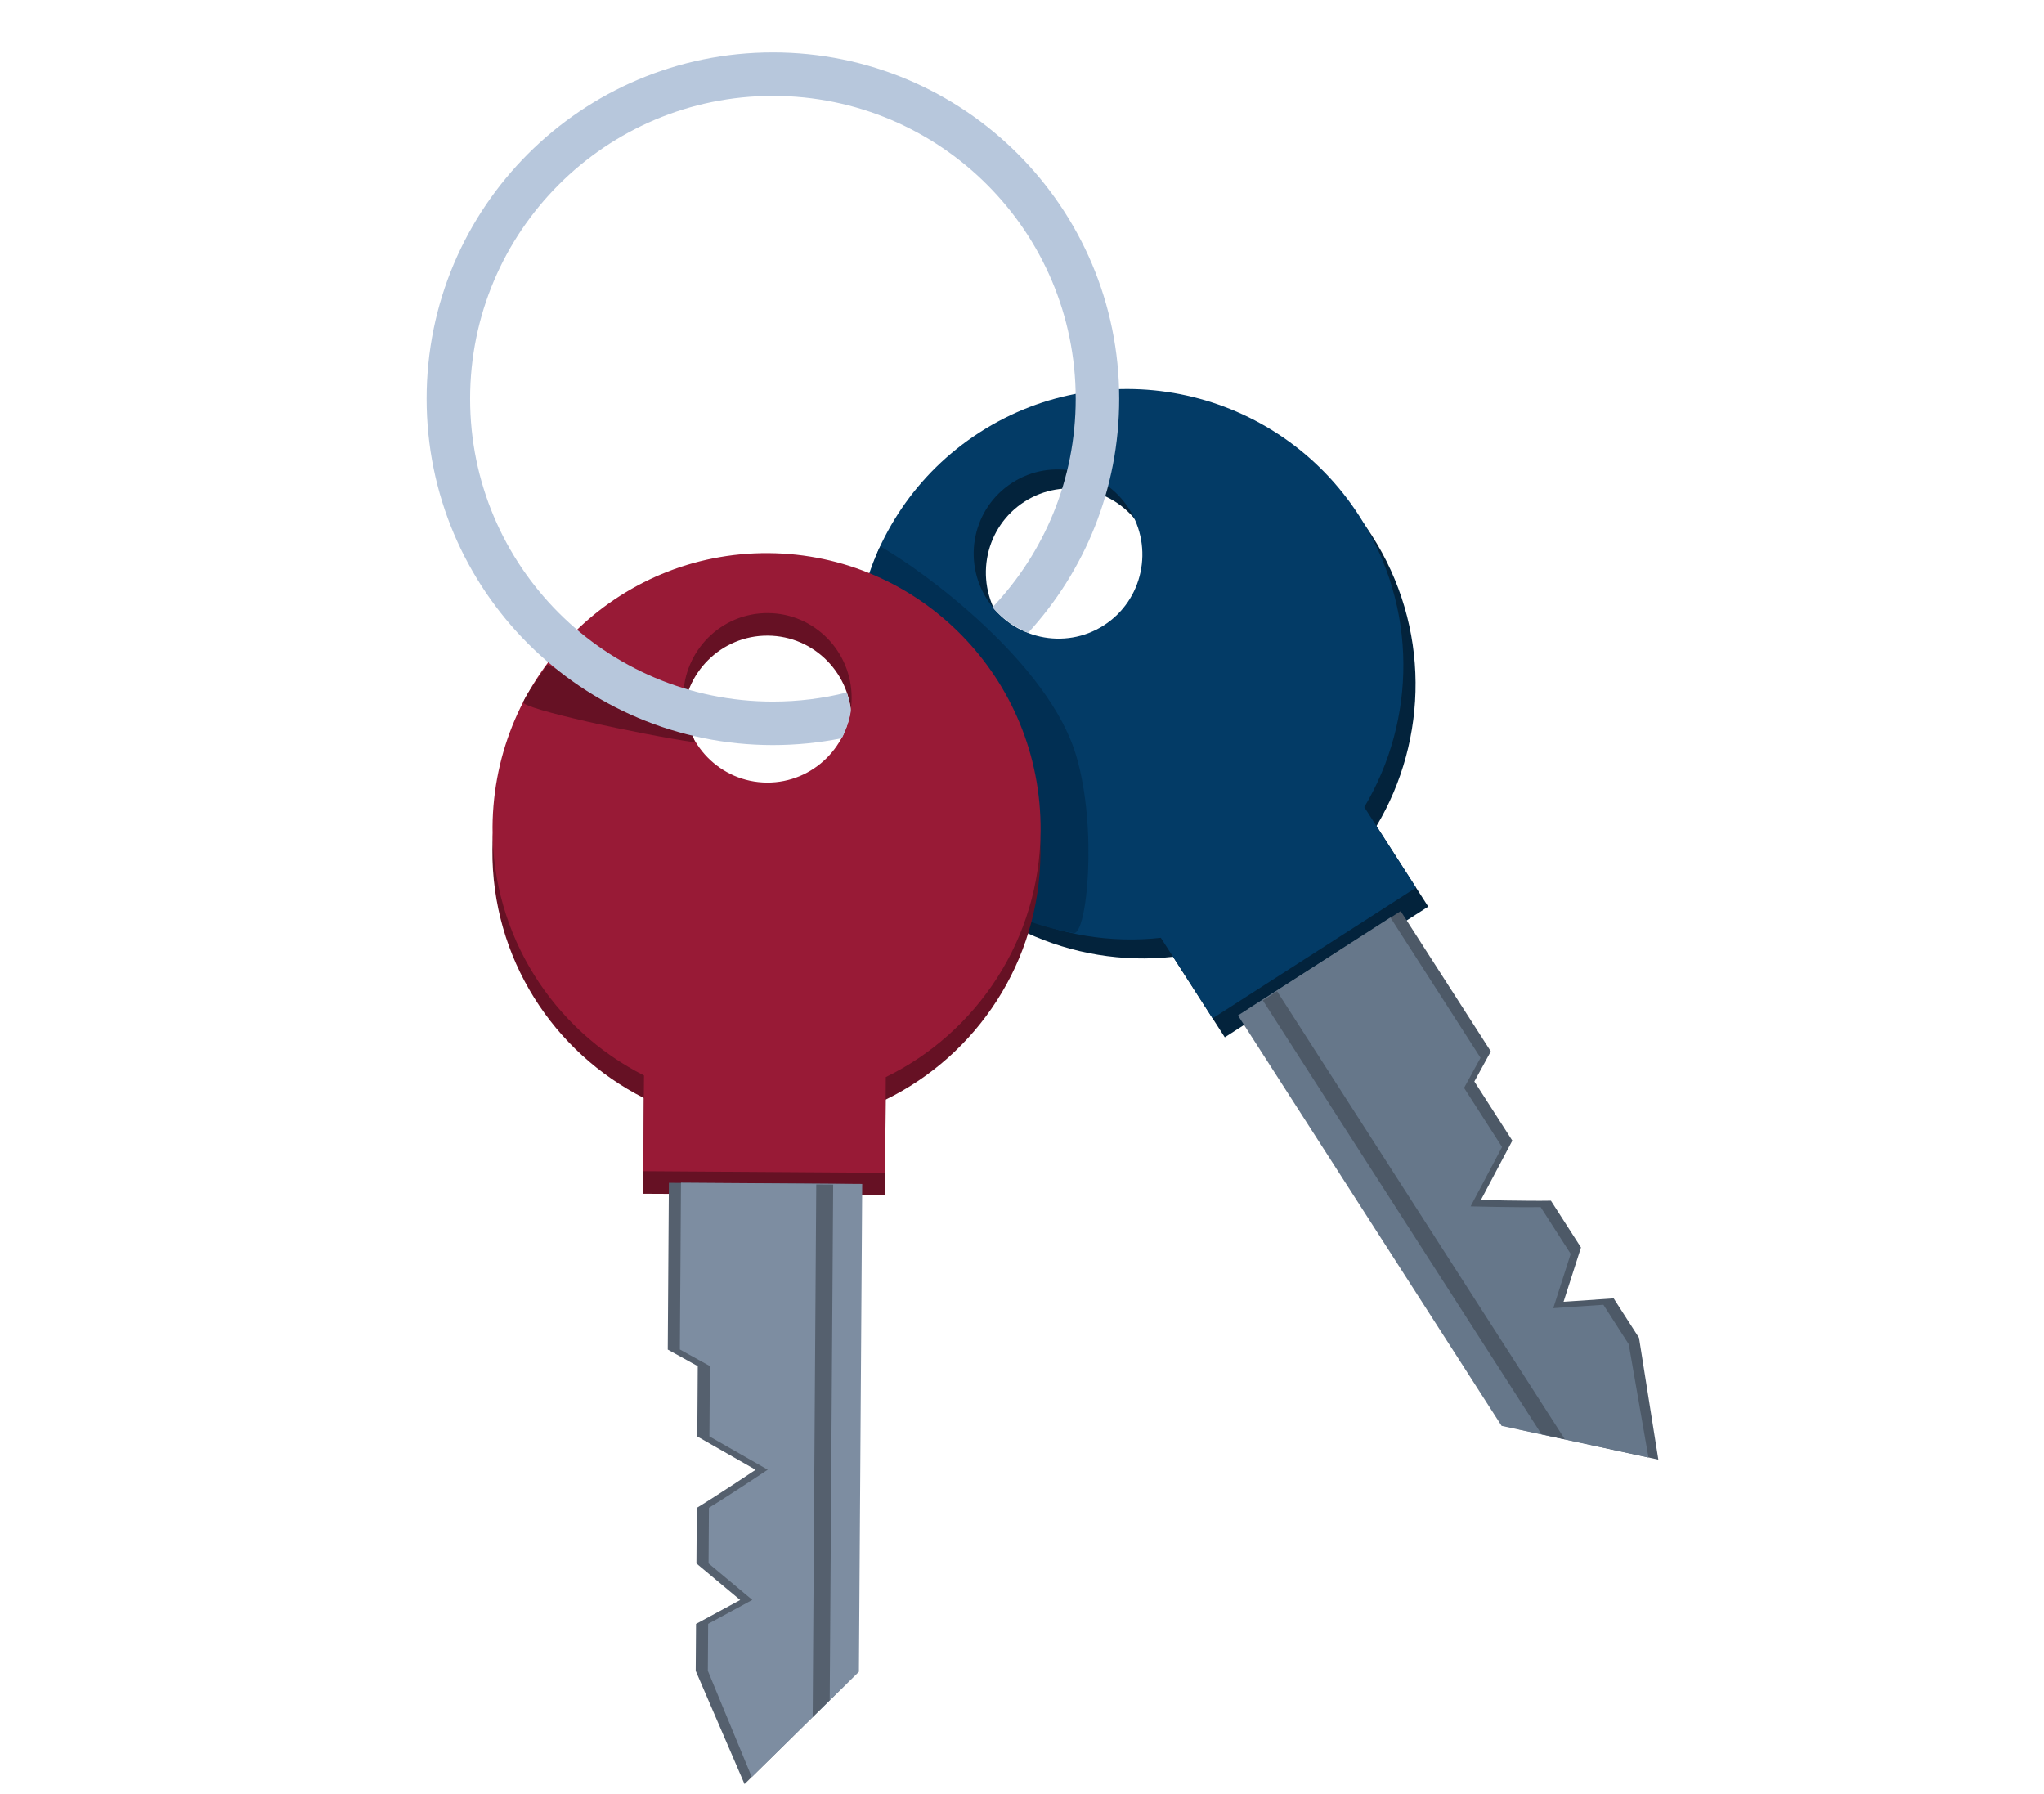 <svg fill="none" height="330" viewBox="0 0 376 330" width="376" xmlns="http://www.w3.org/2000/svg" xmlns:xlink="http://www.w3.org/1999/xlink"><clipPath id="a"><path d="m0 0h228.061v186.706h-228.061z" transform="matrix(-.007 1 -1 -.007 238.07 100.775)"/></clipPath><path d="m225.305 190.798-2.448-3.81-7.07-11.006c-18.499 2.046-37.488-6.234-48.289-23.047-15.143-23.57-8.434-54.885 14.988-69.933 23.422-15.048 54.693-8.133 69.836 15.437 10.801 16.812 10.442 37.523.887 53.501l9.518 14.816zm-15.404-93.772c-4.654-7.244-14.257-9.37-21.454-4.746s-9.258 14.243-4.604 21.487 14.26 9.368 21.457 4.744c7.196-4.623 9.251-14.246 4.601-21.485z" fill="#03233c"/><path d="m279.262 262.871-49.645-77.273 28.043-18.017 16.581 25.808-3.03 5.533 6.988 10.879-5.784 10.915s8.449.212 12.881.131l5.531 8.608-3.204 9.986 9.217-.627 4.661 7.255 3.555 22.409z" fill="#4d5967"/><path d="m276.228 262.267-48.501-75.494 28.043-18.016 16.58 25.808-3.03 5.533 6.989 10.878-5.785 10.916s8.45.212 12.882.131l5.53 8.608-3.204 9.985 9.217-.626 4.661 7.255 3.631 20.844z" fill="#66778a"/><path d="m223.061 187.308-9.519-14.816c-18.498 2.045-37.487-6.235-48.288-23.047-15.143-23.571-8.434-54.886 14.988-69.933 23.422-15.048 54.693-8.133 69.836 15.437 10.801 16.812 10.441 37.523.886 53.501l9.519 14.816zm-15.405-93.772c-4.654-7.244-14.256-9.37-21.453-4.746-7.197 4.623-9.258 14.243-4.604 21.487 4.654 7.243 14.26 9.367 21.456 4.744 7.197-4.624 9.252-14.247 4.601-21.485z" fill="#033b66"/><path d="m234.922 182.332-2.618 1.682 51.264 79.793 4.299.935z" fill="#4d5967"/><path d="m197.486 171.615c-2.963-.494-7.078-1.646-8.889-2.469l-29.628-59.752c.395-1.975 1.81-6.748 2.963-8.888 7.901 4.444 30.963 21.354 36.048 38.517 3.95 13.333 1.989 33.006-.494 32.592z" fill="#012f53"/><g clip-path="url(#a)"><path d="m162.801 219.867.031-4.528.088-13.082c16.724-8.165 28.34-25.317 28.475-45.3.188-28.015-22.229-50.886-50.068-51.074-27.839-.187-50.563 22.38-50.751 50.395-.135 19.983 11.246 37.29 27.865 45.68l-.118 17.61zm-37.137-87.472c.058-8.609 7.035-15.542 15.589-15.484 8.553.057 15.44 7.083 15.382 15.693s-7.039 15.542-15.592 15.484c-8.554-.057-15.437-7.089-15.379-15.693z" fill="#661124"/><path d="m155.757 309.626.618-91.845-33.331-.224-.206 30.675 5.519 3.054-.087 12.929 10.726 6.13s-7.026 4.698-10.814 7l-.069 10.231 8.048 6.724-8.123 4.4-.058 8.623 8.981 20.836z" fill="#55606e"/><path d="m158 307.495.604-89.729-33.331-.225-.207 30.675 5.52 3.054-.087 12.93 10.726 6.129s-7.026 4.698-10.814 7l-.069 10.232 8.047 6.723-8.122 4.401-.058 8.623 8.08 19.554z" fill="#7d8da1"/><path d="m162.829 215.721.118-17.61c16.725-8.166 28.341-25.318 28.475-45.3.189-28.016-22.229-50.887-50.068-51.074-27.839-.188-50.562 22.38-50.751 50.395-.135 19.982 11.246 37.289 27.866 45.68l-.119 17.609zm-37.138-87.472c.058-8.61 7.035-15.542 15.589-15.485 8.554.058 15.44 7.084 15.382 15.693-.058 8.61-7.038 15.543-15.592 15.485s-15.437-7.09-15.379-15.693z" fill="#981a36"/><path d="m150.152 217.857 3.112.021-.638 94.84-3.133 3.089z" fill="#55606e"/><path d="m96.251 129.146c.395-1.185 3.292-5.268 4.445-6.914 6.715 3.556 19.587 7.408 25.184 8.889l1.976 5.432c-10.206-1.481-32-6.222-31.605-7.407z" fill="#661124"/></g><path clip-rule="evenodd" d="m155.764 127.377c-4.348 1.09-8.899 1.669-13.586 1.669-30.763 0-55.701-24.938-55.701-55.702 0-30.763 24.938-55.702 55.701-55.702 30.764 0 55.702 24.939 55.702 55.702 0 14.866-5.824 28.372-15.314 38.361 1.12 1.298 2.632 2.5 3.561 3.119.843.562 2.069 1.157 3.003 1.573 10.401-11.338 16.75-26.454 16.75-43.053 0-35.181-28.52-63.702-63.702-63.702-35.181 0-63.701 28.52-63.701 63.702 0 35.182 28.52 63.702 63.701 63.702 4.341 0 8.581-.434 12.678-1.262.825-1.599 1.641-4.058 1.641-5.158 0-.703-.347-2.019-.733-3.249z" fill="#b7c7dc" fill-rule="evenodd"/></svg>